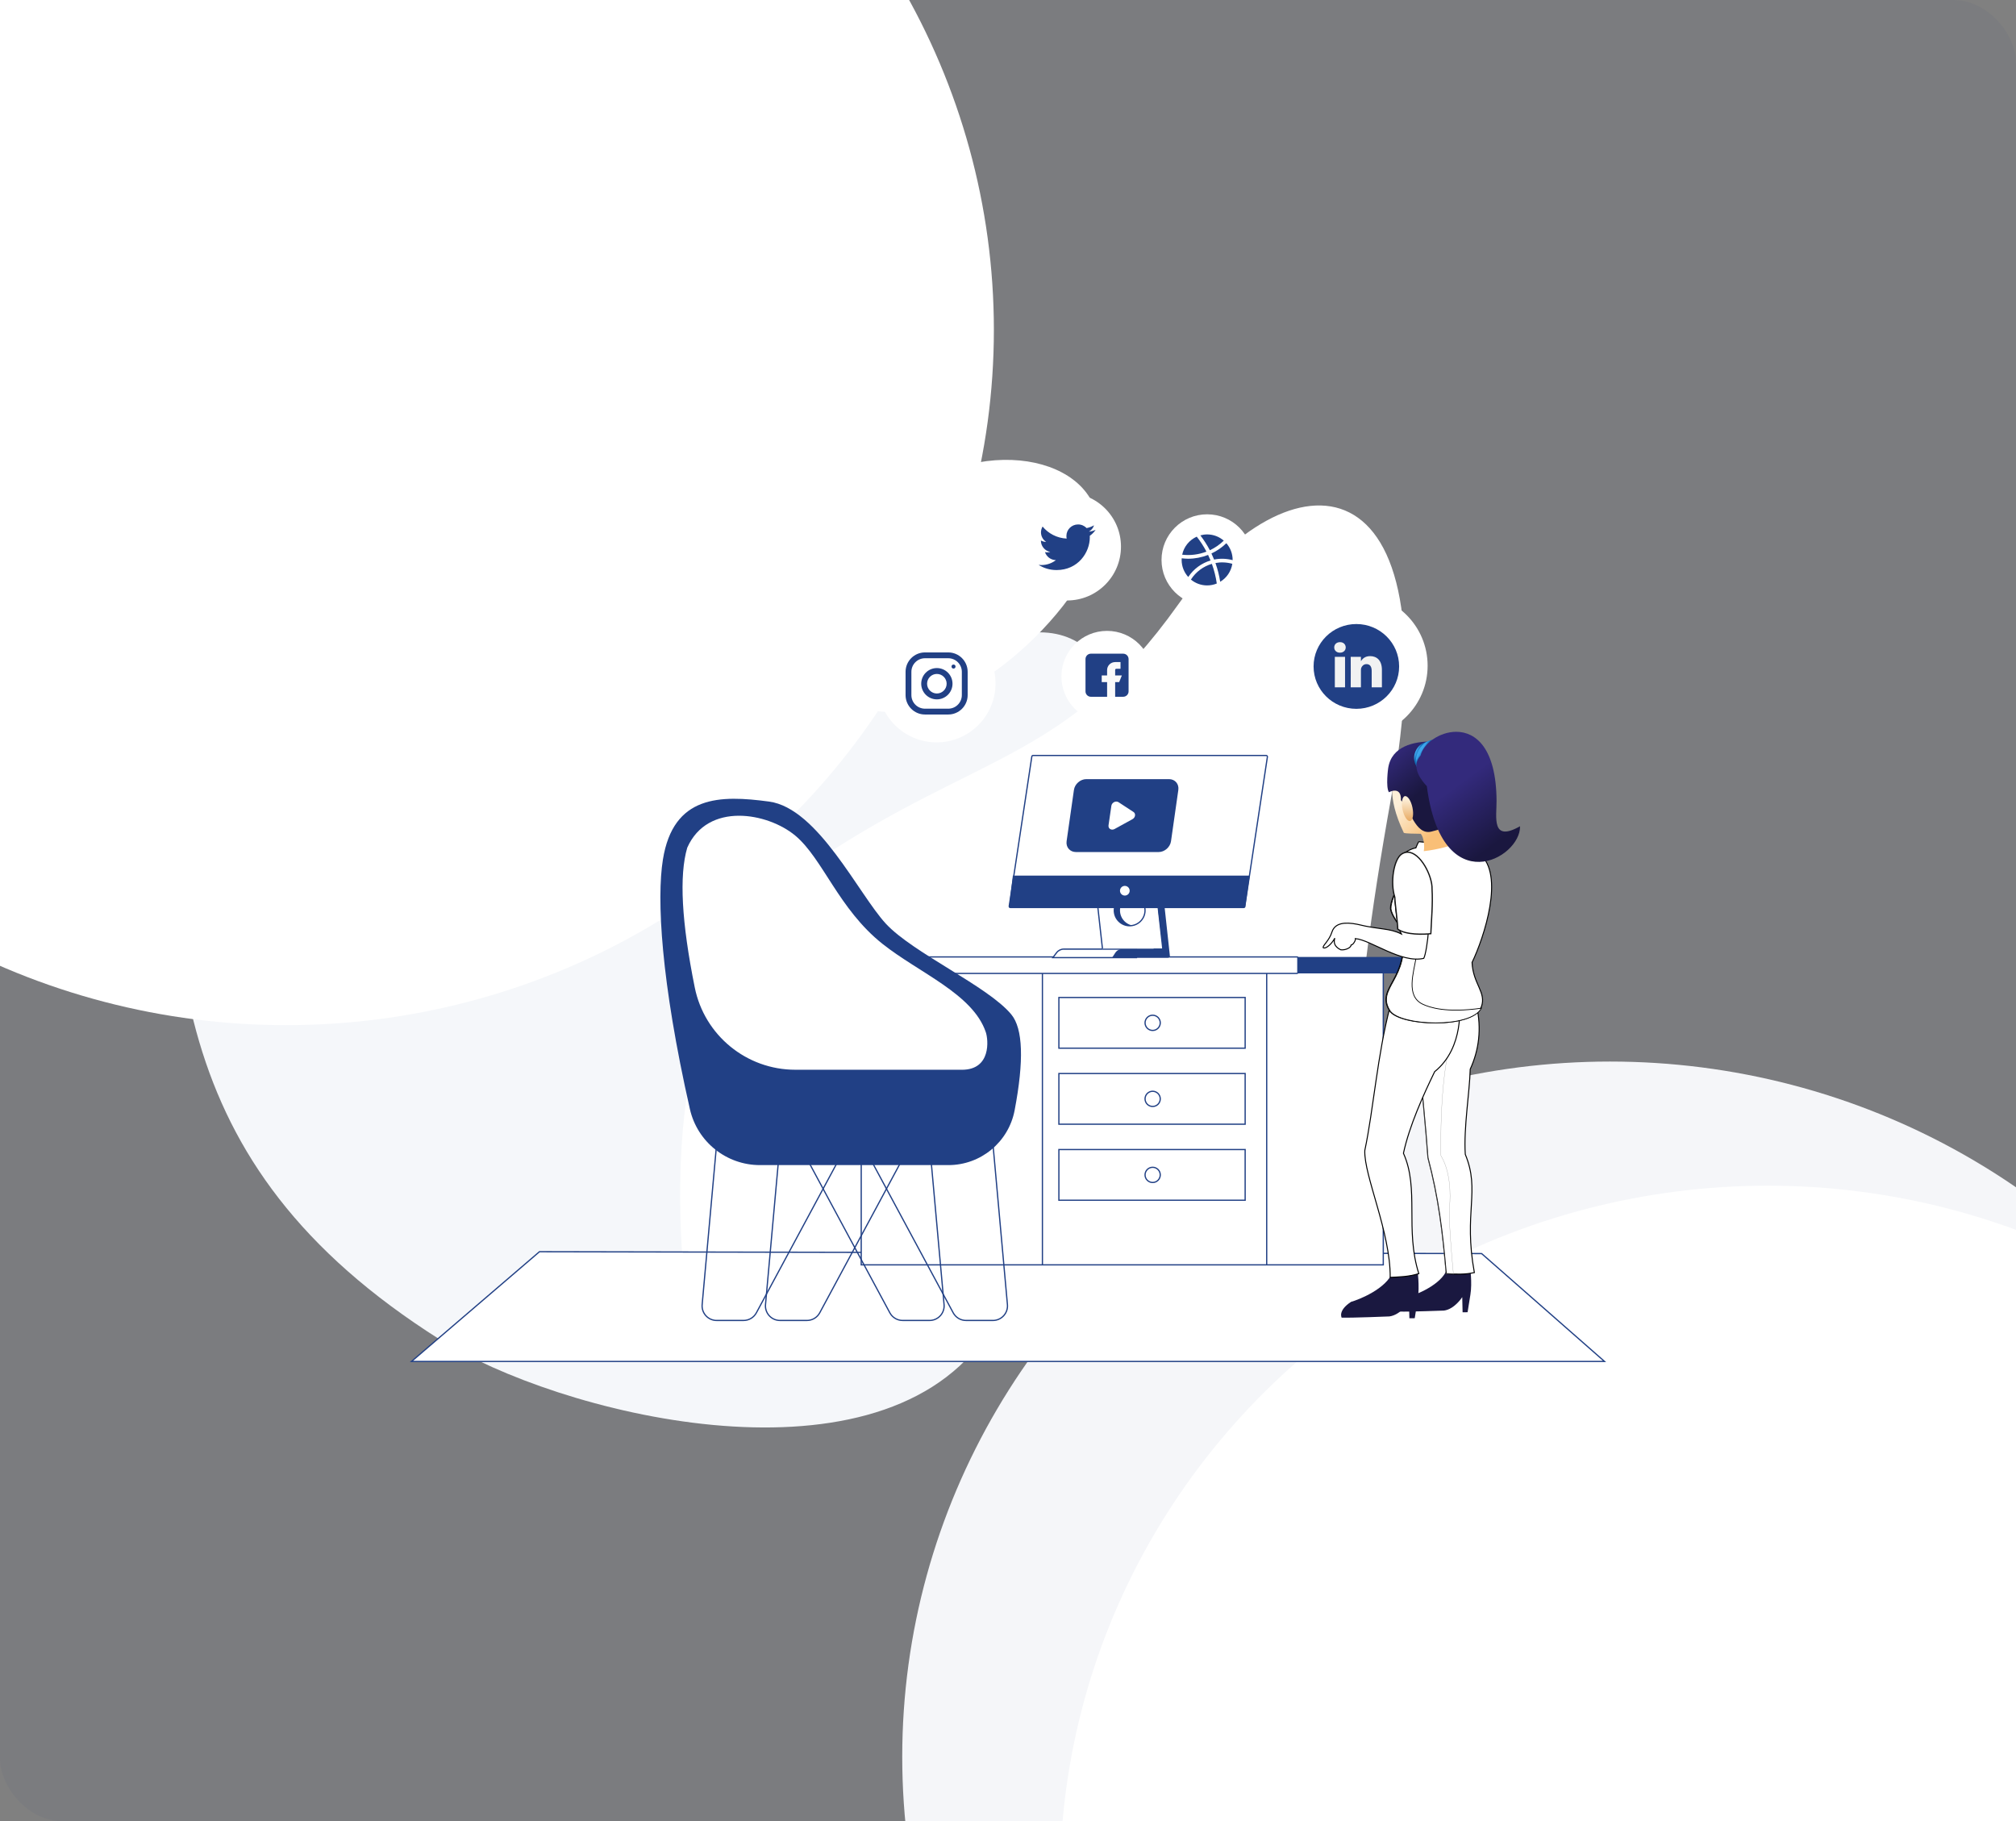 <svg xmlns="http://www.w3.org/2000/svg" width="100%" height="100%" viewBox="0 0 8089 7307"><rect x="0" y="0" width="8089" height="7307" fill="#808080" stroke="none"/><style>@-webkit-keyframes animate-svg-stroke-1{ 0%{ stroke-dashoffset: 17688.032px; stroke-dasharray: 17688.032px;} 100%{ stroke-dashoffset: 0; stroke-dasharray: 17688.032px;}} @keyframes animate-svg-stroke-1{ 0%{ stroke-dashoffset: 17688.032px; stroke-dasharray: 17688.032px;} 100%{ stroke-dashoffset: 0; stroke-dasharray: 17688.032px;}} @-webkit-keyframes animate-svg-fill-1{ 0%{ fill: transparent;} 100%{ fill: rgb(255, 255, 255);}} @keyframes animate-svg-fill-1{ 0%{ fill: transparent;} 100%{ fill: rgb(255, 255, 255);}} .svg-elem-1{ -webkit-animation: animate-svg-stroke-1 1s cubic-bezier(0.47, 0, 0.745, 0.715) 0s both, animate-svg-fill-1 0.7s cubic-bezier(0.47, 0, 0.745, 0.715) 0.8s both; animation: animate-svg-stroke-1 1s cubic-bezier(0.47, 0, 0.745, 0.715) 0s both, animate-svg-fill-1 0.7s cubic-bezier(0.47, 0, 0.745, 0.715) 0.8s both;} @-webkit-keyframes animate-svg-stroke-2{ 0%{ stroke-dashoffset: 30362.43px; stroke-dasharray: 30362.43px;} 100%{ stroke-dashoffset: 0; stroke-dasharray: 30362.43px;}} @keyframes animate-svg-stroke-2{ 0%{ stroke-dashoffset: 30362.43px; stroke-dasharray: 30362.43px;} 100%{ stroke-dashoffset: 0; stroke-dasharray: 30362.43px;}} @-webkit-keyframes animate-svg-fill-2{ 0%{ fill: transparent;} 100%{ fill: rgb(24, 57, 128);}} @keyframes animate-svg-fill-2{ 0%{ fill: transparent;} 100%{ fill: rgb(24, 57, 128);}} .svg-elem-2{ -webkit-animation: animate-svg-stroke-2 1s cubic-bezier(0.47, 0, 0.745, 0.715) 0.12s both, animate-svg-fill-2 0.7s cubic-bezier(0.47, 0, 0.745, 0.715) 0.9s both; animation: animate-svg-stroke-2 1s cubic-bezier(0.47, 0, 0.745, 0.715) 0.12s both, animate-svg-fill-2 0.7s cubic-bezier(0.47, 0, 0.745, 0.715) 0.9s both;} @-webkit-keyframes animate-svg-stroke-3{ 0%{ stroke-dashoffset: 12570.175px; stroke-dasharray: 12570.175px;} 100%{ stroke-dashoffset: 0; stroke-dasharray: 12570.175px;}} @keyframes animate-svg-stroke-3{ 0%{ stroke-dashoffset: 12570.175px; stroke-dasharray: 12570.175px;} 100%{ stroke-dashoffset: 0; stroke-dasharray: 12570.175px;}} @-webkit-keyframes animate-svg-fill-3{ 0%{ fill: transparent;} 100%{ fill: rgb(245, 247, 250);}} @keyframes animate-svg-fill-3{ 0%{ fill: transparent;} 100%{ fill: rgb(245, 247, 250);}} .svg-elem-3{ -webkit-animation: animate-svg-stroke-3 1s cubic-bezier(0.47, 0, 0.745, 0.715) 0.24s both, animate-svg-fill-3 0.7s cubic-bezier(0.47, 0, 0.745, 0.715) 1s both; animation: animate-svg-stroke-3 1s cubic-bezier(0.47, 0, 0.745, 0.715) 0.24s both, animate-svg-fill-3 0.7s cubic-bezier(0.47, 0, 0.745, 0.715) 1s both;} @-webkit-keyframes animate-svg-stroke-4{ 0%{ stroke-dashoffset: 17688.032px; stroke-dasharray: 17688.032px;} 100%{ stroke-dashoffset: 0; stroke-dasharray: 17688.032px;}} @keyframes animate-svg-stroke-4{ 0%{ stroke-dashoffset: 17688.032px; stroke-dasharray: 17688.032px;} 100%{ stroke-dashoffset: 0; stroke-dasharray: 17688.032px;}} @-webkit-keyframes animate-svg-fill-4{ 0%{ fill: transparent;} 100%{ fill: rgb(255, 255, 255);}} @keyframes animate-svg-fill-4{ 0%{ fill: transparent;} 100%{ fill: rgb(255, 255, 255);}} .svg-elem-4{ -webkit-animation: animate-svg-stroke-4 1s cubic-bezier(0.47, 0, 0.745, 0.715) 0.36s both, animate-svg-fill-4 0.7s cubic-bezier(0.47, 0, 0.745, 0.715) 1.1s both; animation: animate-svg-stroke-4 1s cubic-bezier(0.47, 0, 0.745, 0.715) 0.36s both, animate-svg-fill-4 0.7s cubic-bezier(0.47, 0, 0.745, 0.715) 1.1s both;} @-webkit-keyframes animate-svg-stroke-5{ 0%{ stroke-dashoffset: 17688.032px; stroke-dasharray: 17688.032px;} 100%{ stroke-dashoffset: 0; stroke-dasharray: 17688.032px;}} @keyframes animate-svg-stroke-5{ 0%{ stroke-dashoffset: 17688.032px; stroke-dasharray: 17688.032px;} 100%{ stroke-dashoffset: 0; stroke-dasharray: 17688.032px;}} @-webkit-keyframes animate-svg-fill-5{ 0%{ fill: transparent;} 100%{ fill: rgb(255, 255, 255);}} @keyframes animate-svg-fill-5{ 0%{ fill: transparent;} 100%{ fill: rgb(255, 255, 255);}} .svg-elem-5{ -webkit-animation: animate-svg-stroke-5 1s cubic-bezier(0.47, 0, 0.745, 0.715) 0.48s both, animate-svg-fill-5 0.7s cubic-bezier(0.47, 0, 0.745, 0.715) 1.2s both; animation: animate-svg-stroke-5 1s cubic-bezier(0.47, 0, 0.745, 0.715) 0.48s both, animate-svg-fill-5 0.7s cubic-bezier(0.47, 0, 0.745, 0.715) 1.2s both;} @-webkit-keyframes animate-svg-stroke-6{ 0%{ stroke-dashoffset: 13710.669px; stroke-dasharray: 13710.669px;} 100%{ stroke-dashoffset: 0; stroke-dasharray: 13710.669px;}} @keyframes animate-svg-stroke-6{ 0%{ stroke-dashoffset: 13710.669px; stroke-dasharray: 13710.669px;} 100%{ stroke-dashoffset: 0; stroke-dasharray: 13710.669px;}} @-webkit-keyframes animate-svg-fill-6{ 0%{ fill: transparent;} 100%{ fill: rgb(255, 255, 255);}} @keyframes animate-svg-fill-6{ 0%{ fill: transparent;} 100%{ fill: rgb(255, 255, 255);}} .svg-elem-6{ -webkit-animation: animate-svg-stroke-6 1s cubic-bezier(0.47, 0, 0.745, 0.715) 0.6s both, animate-svg-fill-6 0.7s cubic-bezier(0.47, 0, 0.745, 0.715) 1.3s both; animation: animate-svg-stroke-6 1s cubic-bezier(0.47, 0, 0.745, 0.715) 0.6s both, animate-svg-fill-6 0.7s cubic-bezier(0.47, 0, 0.745, 0.715) 1.3s both;} @-webkit-keyframes animate-svg-stroke-7{ 0%{ stroke-dashoffset: 9901.981px; stroke-dasharray: 9901.981px;} 100%{ stroke-dashoffset: 0; stroke-dasharray: 9901.981px;}} @keyframes animate-svg-stroke-7{ 0%{ stroke-dashoffset: 9901.981px; stroke-dasharray: 9901.981px;} 100%{ stroke-dashoffset: 0; stroke-dasharray: 9901.981px;}} @-webkit-keyframes animate-svg-fill-7{ 0%{ fill: transparent;} 100%{ fill: rgb(255, 255, 255);}} @keyframes animate-svg-fill-7{ 0%{ fill: transparent;} 100%{ fill: rgb(255, 255, 255);}} .svg-elem-7{ -webkit-animation: animate-svg-stroke-7 1s cubic-bezier(0.47, 0, 0.745, 0.715) 0.72s both, animate-svg-fill-7 0.7s cubic-bezier(0.47, 0, 0.745, 0.715) 1.4s both; animation: animate-svg-stroke-7 1s cubic-bezier(0.47, 0, 0.745, 0.715) 0.72s both, animate-svg-fill-7 0.7s cubic-bezier(0.47, 0, 0.745, 0.715) 1.4s both;} @-webkit-keyframes animate-svg-stroke-8{ 0%{ stroke-dashoffset: 6590.892px; stroke-dasharray: 6590.892px;} 100%{ stroke-dashoffset: 0; stroke-dasharray: 6590.892px;}} @keyframes animate-svg-stroke-8{ 0%{ stroke-dashoffset: 6590.892px; stroke-dasharray: 6590.892px;} 100%{ stroke-dashoffset: 0; stroke-dasharray: 6590.892px;}} @-webkit-keyframes animate-svg-fill-8{ 0%{ fill: transparent;} 100%{ fill: rgb(255, 255, 255);}} @keyframes animate-svg-fill-8{ 0%{ fill: transparent;} 100%{ fill: rgb(255, 255, 255);}} .svg-elem-8{ -webkit-animation: animate-svg-stroke-8 1s cubic-bezier(0.47, 0, 0.745, 0.715) 0.84s both, animate-svg-fill-8 0.7s cubic-bezier(0.47, 0, 0.745, 0.715) 1.5s both; animation: animate-svg-stroke-8 1s cubic-bezier(0.47, 0, 0.745, 0.715) 0.84s both, animate-svg-fill-8 0.7s cubic-bezier(0.47, 0, 0.745, 0.715) 1.5s both;} @-webkit-keyframes animate-svg-stroke-9{ 0%{ stroke-dashoffset: 1903.45px; stroke-dasharray: 1903.45px;} 100%{ stroke-dashoffset: 0; stroke-dasharray: 1903.45px;}} @keyframes animate-svg-stroke-9{ 0%{ stroke-dashoffset: 1903.45px; stroke-dasharray: 1903.45px;} 100%{ stroke-dashoffset: 0; stroke-dasharray: 1903.45px;}} @-webkit-keyframes animate-svg-fill-9{ 0%{ fill: transparent;} 100%{ fill: rgb(255, 255, 255);}} @keyframes animate-svg-fill-9{ 0%{ fill: transparent;} 100%{ fill: rgb(255, 255, 255);}} .svg-elem-9{ -webkit-animation: animate-svg-stroke-9 1s cubic-bezier(0.47, 0, 0.745, 0.715) 0.96s both, animate-svg-fill-9 0.7s cubic-bezier(0.47, 0, 0.745, 0.715) 1.6s both; animation: animate-svg-stroke-9 1s cubic-bezier(0.47, 0, 0.745, 0.715) 0.96s both, animate-svg-fill-9 0.7s cubic-bezier(0.47, 0, 0.745, 0.715) 1.6s both;} @-webkit-keyframes animate-svg-stroke-10{ 0%{ stroke-dashoffset: 1903.45px; stroke-dasharray: 1903.45px;} 100%{ stroke-dashoffset: 0; stroke-dasharray: 1903.45px;}} @keyframes animate-svg-stroke-10{ 0%{ stroke-dashoffset: 1903.45px; stroke-dasharray: 1903.45px;} 100%{ stroke-dashoffset: 0; stroke-dasharray: 1903.45px;}} @-webkit-keyframes animate-svg-fill-10{ 0%{ fill: transparent;} 100%{ fill: rgb(255, 255, 255);}} @keyframes animate-svg-fill-10{ 0%{ fill: transparent;} 100%{ fill: rgb(255, 255, 255);}} .svg-elem-10{ -webkit-animation: animate-svg-stroke-10 1s cubic-bezier(0.47, 0, 0.745, 0.715) 1.08s both, animate-svg-fill-10 0.7s cubic-bezier(0.47, 0, 0.745, 0.715) 1.7s both; animation: animate-svg-stroke-10 1s cubic-bezier(0.47, 0, 0.745, 0.715) 1.08s both, animate-svg-fill-10 0.7s cubic-bezier(0.47, 0, 0.745, 0.715) 1.7s both;} @-webkit-keyframes animate-svg-stroke-11{ 0%{ stroke-dashoffset: 1903.45px; stroke-dasharray: 1903.45px;} 100%{ stroke-dashoffset: 0; stroke-dasharray: 1903.45px;}} @keyframes animate-svg-stroke-11{ 0%{ stroke-dashoffset: 1903.45px; stroke-dasharray: 1903.45px;} 100%{ stroke-dashoffset: 0; stroke-dasharray: 1903.45px;}} @-webkit-keyframes animate-svg-fill-11{ 0%{ fill: transparent;} 100%{ fill: rgb(255, 255, 255);}} @keyframes animate-svg-fill-11{ 0%{ fill: transparent;} 100%{ fill: rgb(255, 255, 255);}} .svg-elem-11{ -webkit-animation: animate-svg-stroke-11 1s cubic-bezier(0.47, 0, 0.745, 0.715) 1.2s both, animate-svg-fill-11 0.7s cubic-bezier(0.47, 0, 0.745, 0.715) 1.8s both; animation: animate-svg-stroke-11 1s cubic-bezier(0.47, 0, 0.745, 0.715) 1.2s both, animate-svg-fill-11 0.7s cubic-bezier(0.47, 0, 0.745, 0.715) 1.8s both;} @-webkit-keyframes animate-svg-stroke-12{ 0%{ stroke-dashoffset: 193.659px; stroke-dasharray: 193.659px;} 100%{ stroke-dashoffset: 0; stroke-dasharray: 193.659px;}} @keyframes animate-svg-stroke-12{ 0%{ stroke-dashoffset: 193.659px; stroke-dasharray: 193.659px;} 100%{ stroke-dashoffset: 0; stroke-dasharray: 193.659px;}} @-webkit-keyframes animate-svg-fill-12{ 0%{ fill: transparent;} 100%{ fill: rgb(255, 255, 255);}} @keyframes animate-svg-fill-12{ 0%{ fill: transparent;} 100%{ fill: rgb(255, 255, 255);}} .svg-elem-12{ -webkit-animation: animate-svg-stroke-12 1s cubic-bezier(0.47, 0, 0.745, 0.715) 1.32s both, animate-svg-fill-12 0.7s cubic-bezier(0.47, 0, 0.745, 0.715) 1.9s both; animation: animate-svg-stroke-12 1s cubic-bezier(0.47, 0, 0.745, 0.715) 1.32s both, animate-svg-fill-12 0.7s cubic-bezier(0.47, 0, 0.745, 0.715) 1.9s both;} @-webkit-keyframes animate-svg-stroke-13{ 0%{ stroke-dashoffset: 193.659px; stroke-dasharray: 193.659px;} 100%{ stroke-dashoffset: 0; stroke-dasharray: 193.659px;}} @keyframes animate-svg-stroke-13{ 0%{ stroke-dashoffset: 193.659px; stroke-dasharray: 193.659px;} 100%{ stroke-dashoffset: 0; stroke-dasharray: 193.659px;}} @-webkit-keyframes animate-svg-fill-13{ 0%{ fill: transparent;} 100%{ fill: rgb(255, 255, 255);}} @keyframes animate-svg-fill-13{ 0%{ fill: transparent;} 100%{ fill: rgb(255, 255, 255);}} .svg-elem-13{ -webkit-animation: animate-svg-stroke-13 1s cubic-bezier(0.47, 0, 0.745, 0.715) 1.44s both, animate-svg-fill-13 0.7s cubic-bezier(0.47, 0, 0.745, 0.715) 2s both; animation: animate-svg-stroke-13 1s cubic-bezier(0.47, 0, 0.745, 0.715) 1.44s both, animate-svg-fill-13 0.7s cubic-bezier(0.47, 0, 0.745, 0.715) 2s both;} @-webkit-keyframes animate-svg-stroke-14{ 0%{ stroke-dashoffset: 193.659px; stroke-dasharray: 193.659px;} 100%{ stroke-dashoffset: 0; stroke-dasharray: 193.659px;}} @keyframes animate-svg-stroke-14{ 0%{ stroke-dashoffset: 193.659px; stroke-dasharray: 193.659px;} 100%{ stroke-dashoffset: 0; stroke-dasharray: 193.659px;}} @-webkit-keyframes animate-svg-fill-14{ 0%{ fill: transparent;} 100%{ fill: rgb(255, 255, 255);}} @keyframes animate-svg-fill-14{ 0%{ fill: transparent;} 100%{ fill: rgb(255, 255, 255);}} .svg-elem-14{ -webkit-animation: animate-svg-stroke-14 1s cubic-bezier(0.47, 0, 0.745, 0.715) 1.56s both, animate-svg-fill-14 0.7s cubic-bezier(0.47, 0, 0.745, 0.715) 2.1s both; animation: animate-svg-stroke-14 1s cubic-bezier(0.47, 0, 0.745, 0.715) 1.56s both, animate-svg-fill-14 0.7s cubic-bezier(0.47, 0, 0.745, 0.715) 2.1s both;} @-webkit-keyframes animate-svg-stroke-15{ 0%{ stroke-dashoffset: 3260.752px; stroke-dasharray: 3260.752px;} 100%{ stroke-dashoffset: 0; stroke-dasharray: 3260.752px;}} @keyframes animate-svg-stroke-15{ 0%{ stroke-dashoffset: 3260.752px; stroke-dasharray: 3260.752px;} 100%{ stroke-dashoffset: 0; stroke-dasharray: 3260.752px;}} .svg-elem-15{ -webkit-animation: animate-svg-stroke-15 1s cubic-bezier(0.47, 0, 0.745, 0.715) 1.68s both, animate-svg-fill-15 0.7s cubic-bezier(0.47, 0, 0.745, 0.715) 2.2s both; animation: animate-svg-stroke-15 1s cubic-bezier(0.47, 0, 0.745, 0.715) 1.68s both, animate-svg-fill-15 0.7s cubic-bezier(0.47, 0, 0.745, 0.715) 2.2s both;} @-webkit-keyframes animate-svg-stroke-16{ 0%{ stroke-dashoffset: 1053.422px; stroke-dasharray: 1053.422px;} 100%{ stroke-dashoffset: 0; stroke-dasharray: 1053.422px;}} @keyframes animate-svg-stroke-16{ 0%{ stroke-dashoffset: 1053.422px; stroke-dasharray: 1053.422px;} 100%{ stroke-dashoffset: 0; stroke-dasharray: 1053.422px;}} @-webkit-keyframes animate-svg-fill-16{ 0%{ fill: transparent;} 100%{ fill: rgb(33, 64, 133);}} @keyframes animate-svg-fill-16{ 0%{ fill: transparent;} 100%{ fill: rgb(33, 64, 133);}} .svg-elem-16{ -webkit-animation: animate-svg-stroke-16 1s cubic-bezier(0.47, 0, 0.745, 0.715) 1.8s both, animate-svg-fill-16 0.7s cubic-bezier(0.47, 0, 0.745, 0.715) 2.3s both; animation: animate-svg-stroke-16 1s cubic-bezier(0.47, 0, 0.745, 0.715) 1.8s both, animate-svg-fill-16 0.7s cubic-bezier(0.47, 0, 0.745, 0.715) 2.3s both;} @-webkit-keyframes animate-svg-stroke-17{ 0%{ stroke-dashoffset: 3799.704px; stroke-dasharray: 3799.704px;} 100%{ stroke-dashoffset: 0; stroke-dasharray: 3799.704px;}} @keyframes animate-svg-stroke-17{ 0%{ stroke-dashoffset: 3799.704px; stroke-dasharray: 3799.704px;} 100%{ stroke-dashoffset: 0; stroke-dasharray: 3799.704px;}} @-webkit-keyframes animate-svg-fill-17{ 0%{ fill: transparent;} 100%{ fill: rgb(255, 255, 255);}} @keyframes animate-svg-fill-17{ 0%{ fill: transparent;} 100%{ fill: rgb(255, 255, 255);}} .svg-elem-17{ -webkit-animation: animate-svg-stroke-17 1s cubic-bezier(0.47, 0, 0.745, 0.715) 1.92s both, animate-svg-fill-17 0.7s cubic-bezier(0.47, 0, 0.745, 0.715) 2.4s both; animation: animate-svg-stroke-17 1s cubic-bezier(0.47, 0, 0.745, 0.715) 1.92s both, animate-svg-fill-17 0.7s cubic-bezier(0.47, 0, 0.745, 0.715) 2.4s both;} @-webkit-keyframes animate-svg-stroke-18{ 0%{ stroke-dashoffset: 513.067px; stroke-dasharray: 513.067px;} 100%{ stroke-dashoffset: 0; stroke-dasharray: 513.067px;}} @keyframes animate-svg-stroke-18{ 0%{ stroke-dashoffset: 513.067px; stroke-dasharray: 513.067px;} 100%{ stroke-dashoffset: 0; stroke-dasharray: 513.067px;}} @-webkit-keyframes animate-svg-fill-18{ 0%{ fill: transparent;} 100%{ fill: rgb(33, 64, 133);}} @keyframes animate-svg-fill-18{ 0%{ fill: transparent;} 100%{ fill: rgb(33, 64, 133);}} .svg-elem-18{ -webkit-animation: animate-svg-stroke-18 1s cubic-bezier(0.47, 0, 0.745, 0.715) 2.04s both, animate-svg-fill-18 0.7s cubic-bezier(0.47, 0, 0.745, 0.715) 2.5s both; animation: animate-svg-stroke-18 1s cubic-bezier(0.47, 0, 0.745, 0.715) 2.04s both, animate-svg-fill-18 0.7s cubic-bezier(0.47, 0, 0.745, 0.715) 2.5s both;} @-webkit-keyframes animate-svg-stroke-19{ 0%{ stroke-dashoffset: 1420.836px; stroke-dasharray: 1420.836px;} 100%{ stroke-dashoffset: 0; stroke-dasharray: 1420.836px;}} @keyframes animate-svg-stroke-19{ 0%{ stroke-dashoffset: 1420.836px; stroke-dasharray: 1420.836px;} 100%{ stroke-dashoffset: 0; stroke-dasharray: 1420.836px;}} @-webkit-keyframes animate-svg-fill-19{ 0%{ fill: transparent;} 100%{ fill: rgb(255, 255, 255);}} @keyframes animate-svg-fill-19{ 0%{ fill: transparent;} 100%{ fill: rgb(255, 255, 255);}} .svg-elem-19{ -webkit-animation: animate-svg-stroke-19 1s cubic-bezier(0.47, 0, 0.745, 0.715) 2.16s both, animate-svg-fill-19 0.7s cubic-bezier(0.47, 0, 0.745, 0.715) 2.6s both; animation: animate-svg-stroke-19 1s cubic-bezier(0.47, 0, 0.745, 0.715) 2.16s both, animate-svg-fill-19 0.7s cubic-bezier(0.47, 0, 0.745, 0.715) 2.6s both;} @-webkit-keyframes animate-svg-stroke-20{ 0%{ stroke-dashoffset: 3117.645px; stroke-dasharray: 3117.645px;} 100%{ stroke-dashoffset: 0; stroke-dasharray: 3117.645px;}} @keyframes animate-svg-stroke-20{ 0%{ stroke-dashoffset: 3117.645px; stroke-dasharray: 3117.645px;} 100%{ stroke-dashoffset: 0; stroke-dasharray: 3117.645px;}} @-webkit-keyframes animate-svg-fill-20{ 0%{ fill: transparent;} 100%{ fill: rgb(255, 255, 255);}} @keyframes animate-svg-fill-20{ 0%{ fill: transparent;} 100%{ fill: rgb(255, 255, 255);}} .svg-elem-20{ -webkit-animation: animate-svg-stroke-20 1s cubic-bezier(0.47, 0, 0.745, 0.715) 2.28s both, animate-svg-fill-20 0.7s cubic-bezier(0.47, 0, 0.745, 0.715) 2.7s both; animation: animate-svg-stroke-20 1s cubic-bezier(0.47, 0, 0.745, 0.715) 2.28s both, animate-svg-fill-20 0.7s cubic-bezier(0.47, 0, 0.745, 0.715) 2.7s both;} @-webkit-keyframes animate-svg-stroke-21{ 0%{ stroke-dashoffset: 2158.265px; stroke-dasharray: 2158.265px;} 100%{ stroke-dashoffset: 0; stroke-dasharray: 2158.265px;}} @keyframes animate-svg-stroke-21{ 0%{ stroke-dashoffset: 2158.265px; stroke-dasharray: 2158.265px;} 100%{ stroke-dashoffset: 0; stroke-dasharray: 2158.265px;}} @-webkit-keyframes animate-svg-fill-21{ 0%{ fill: transparent;} 100%{ fill: rgb(33, 64, 133);}} @keyframes animate-svg-fill-21{ 0%{ fill: transparent;} 100%{ fill: rgb(33, 64, 133);}} .svg-elem-21{ -webkit-animation: animate-svg-stroke-21 1s cubic-bezier(0.47, 0, 0.745, 0.715) 2.4s both, animate-svg-fill-21 0.7s cubic-bezier(0.47, 0, 0.745, 0.715) 2.8s both; animation: animate-svg-stroke-21 1s cubic-bezier(0.47, 0, 0.745, 0.715) 2.4s both, animate-svg-fill-21 0.7s cubic-bezier(0.47, 0, 0.745, 0.715) 2.8s both;} @-webkit-keyframes animate-svg-stroke-22{ 0%{ stroke-dashoffset: 2533.087px; stroke-dasharray: 2533.087px;} 100%{ stroke-dashoffset: 0; stroke-dasharray: 2533.087px;}} @keyframes animate-svg-stroke-22{ 0%{ stroke-dashoffset: 2533.087px; stroke-dasharray: 2533.087px;} 100%{ stroke-dashoffset: 0; stroke-dasharray: 2533.087px;}} @-webkit-keyframes animate-svg-fill-22{ 0%{ fill: transparent;} 100%{ fill: rgb(255, 255, 255);}} @keyframes animate-svg-fill-22{ 0%{ fill: transparent;} 100%{ fill: rgb(255, 255, 255);}} .svg-elem-22{ -webkit-animation: animate-svg-stroke-22 1s cubic-bezier(0.47, 0, 0.745, 0.715) 2.52s both, animate-svg-fill-22 0.7s cubic-bezier(0.47, 0, 0.745, 0.715) 2.9s both; animation: animate-svg-stroke-22 1s cubic-bezier(0.47, 0, 0.745, 0.715) 2.52s both, animate-svg-fill-22 0.7s cubic-bezier(0.47, 0, 0.745, 0.715) 2.9s both;} @-webkit-keyframes animate-svg-stroke-23{ 0%{ stroke-dashoffset: 1355.416px; stroke-dasharray: 1355.416px;} 100%{ stroke-dashoffset: 0; stroke-dasharray: 1355.416px;}} @keyframes animate-svg-stroke-23{ 0%{ stroke-dashoffset: 1355.416px; stroke-dasharray: 1355.416px;} 100%{ stroke-dashoffset: 0; stroke-dasharray: 1355.416px;}} @-webkit-keyframes animate-svg-fill-23{ 0%{ fill: transparent;} 100%{ fill: rgb(33, 64, 133);}} @keyframes animate-svg-fill-23{ 0%{ fill: transparent;} 100%{ fill: rgb(33, 64, 133);}} .svg-elem-23{ -webkit-animation: animate-svg-stroke-23 1s cubic-bezier(0.47, 0, 0.745, 0.715) 2.64s both, animate-svg-fill-23 0.7s cubic-bezier(0.47, 0, 0.745, 0.715) 3s both; animation: animate-svg-stroke-23 1s cubic-bezier(0.47, 0, 0.745, 0.715) 2.64s both, animate-svg-fill-23 0.7s cubic-bezier(0.47, 0, 0.745, 0.715) 3s both;} @-webkit-keyframes animate-svg-stroke-24{ 0%{ stroke-dashoffset: 343.207px; stroke-dasharray: 343.207px;} 100%{ stroke-dashoffset: 0; stroke-dasharray: 343.207px;}} @keyframes animate-svg-stroke-24{ 0%{ stroke-dashoffset: 343.207px; stroke-dasharray: 343.207px;} 100%{ stroke-dashoffset: 0; stroke-dasharray: 343.207px;}} @-webkit-keyframes animate-svg-fill-24{ 0%{ fill: transparent;} 100%{ fill: rgb(255, 255, 255);}} @keyframes animate-svg-fill-24{ 0%{ fill: transparent;} 100%{ fill: rgb(255, 255, 255);}} .svg-elem-24{ -webkit-animation: animate-svg-stroke-24 1s cubic-bezier(0.47, 0, 0.745, 0.715) 2.76s both, animate-svg-fill-24 0.7s cubic-bezier(0.47, 0, 0.745, 0.715) 3.1s both; animation: animate-svg-stroke-24 1s cubic-bezier(0.47, 0, 0.745, 0.715) 2.76s both, animate-svg-fill-24 0.7s cubic-bezier(0.47, 0, 0.745, 0.715) 3.1s both;} @-webkit-keyframes animate-svg-stroke-25{ 0%{ stroke-dashoffset: 722.091px; stroke-dasharray: 722.091px;} 100%{ stroke-dashoffset: 0; stroke-dasharray: 722.091px;}} @keyframes animate-svg-stroke-25{ 0%{ stroke-dashoffset: 722.091px; stroke-dasharray: 722.091px;} 100%{ stroke-dashoffset: 0; stroke-dasharray: 722.091px;}} @-webkit-keyframes animate-svg-fill-25{ 0%{ fill: transparent;} 100%{ fill: rgb(255, 255, 255);}} @keyframes animate-svg-fill-25{ 0%{ fill: transparent;} 100%{ fill: rgb(255, 255, 255);}} .svg-elem-25{ -webkit-animation: animate-svg-stroke-25 1s cubic-bezier(0.47, 0, 0.745, 0.715) 2.88s both, animate-svg-fill-25 0.7s cubic-bezier(0.47, 0, 0.745, 0.715) 3.2s both; animation: animate-svg-stroke-25 1s cubic-bezier(0.47, 0, 0.745, 0.715) 2.88s both, animate-svg-fill-25 0.7s cubic-bezier(0.47, 0, 0.745, 0.715) 3.2s both;} @-webkit-keyframes animate-svg-stroke-26{ 0%{ stroke-dashoffset: 877.736px; stroke-dasharray: 877.736px;} 100%{ stroke-dashoffset: 0; stroke-dasharray: 877.736px;}} @keyframes animate-svg-stroke-26{ 0%{ stroke-dashoffset: 877.736px; stroke-dasharray: 877.736px;} 100%{ stroke-dashoffset: 0; stroke-dasharray: 877.736px;}} @-webkit-keyframes animate-svg-fill-26{ 0%{ fill: transparent;} 100%{ fill: rgb(33, 64, 133);}} @keyframes animate-svg-fill-26{ 0%{ fill: transparent;} 100%{ fill: rgb(33, 64, 133);}} .svg-elem-26{ -webkit-animation: animate-svg-stroke-26 1s cubic-bezier(0.47, 0, 0.745, 0.715) 3s both, animate-svg-fill-26 0.7s cubic-bezier(0.47, 0, 0.745, 0.715) 3.3s both; animation: animate-svg-stroke-26 1s cubic-bezier(0.47, 0, 0.745, 0.715) 3s both, animate-svg-fill-26 0.7s cubic-bezier(0.47, 0, 0.745, 0.715) 3.3s both;} @-webkit-keyframes animate-svg-stroke-27{ 0%{ stroke-dashoffset: 207.533px; stroke-dasharray: 207.533px;} 100%{ stroke-dashoffset: 0; stroke-dasharray: 207.533px;}} @keyframes animate-svg-stroke-27{ 0%{ stroke-dashoffset: 207.533px; stroke-dasharray: 207.533px;} 100%{ stroke-dashoffset: 0; stroke-dasharray: 207.533px;}} .svg-elem-27{ -webkit-animation: animate-svg-stroke-27 1s cubic-bezier(0.47, 0, 0.745, 0.715) 3.12s both, animate-svg-fill-27 0.7s cubic-bezier(0.47, 0, 0.745, 0.715) 3.4s both; animation: animate-svg-stroke-27 1s cubic-bezier(0.47, 0, 0.745, 0.715) 3.12s both, animate-svg-fill-27 0.7s cubic-bezier(0.47, 0, 0.745, 0.715) 3.4s both;} @-webkit-keyframes animate-svg-stroke-28{ 0%{ stroke-dashoffset: 123.991px; stroke-dasharray: 123.991px;} 100%{ stroke-dashoffset: 0; stroke-dasharray: 123.991px;}} @keyframes animate-svg-stroke-28{ 0%{ stroke-dashoffset: 123.991px; stroke-dasharray: 123.991px;} 100%{ stroke-dashoffset: 0; stroke-dasharray: 123.991px;}} @-webkit-keyframes animate-svg-fill-28{ 0%{ fill: transparent;} 100%{ fill: rgb(255, 255, 255);}} @keyframes animate-svg-fill-28{ 0%{ fill: transparent;} 100%{ fill: rgb(255, 255, 255);}} .svg-elem-28{ -webkit-animation: animate-svg-stroke-28 1s cubic-bezier(0.47, 0, 0.745, 0.715) 3.24s both, animate-svg-fill-28 0.7s cubic-bezier(0.47, 0, 0.745, 0.715) 3.5s both; animation: animate-svg-stroke-28 1s cubic-bezier(0.47, 0, 0.745, 0.715) 3.24s both, animate-svg-fill-28 0.7s cubic-bezier(0.47, 0, 0.745, 0.715) 3.5s both;} @-webkit-keyframes animate-svg-stroke-29{ 0%{ stroke-dashoffset: 1661.351px; stroke-dasharray: 1661.351px;} 100%{ stroke-dashoffset: 0; stroke-dasharray: 1661.351px;}} @keyframes animate-svg-stroke-29{ 0%{ stroke-dashoffset: 1661.351px; stroke-dasharray: 1661.351px;} 100%{ stroke-dashoffset: 0; stroke-dasharray: 1661.351px;}} .svg-elem-29{ -webkit-animation: animate-svg-stroke-29 1s cubic-bezier(0.47, 0, 0.745, 0.715) 3.36s both, animate-svg-fill-29 0.7s cubic-bezier(0.47, 0, 0.745, 0.715) 3.6s both; animation: animate-svg-stroke-29 1s cubic-bezier(0.47, 0, 0.745, 0.715) 3.36s both, animate-svg-fill-29 0.7s cubic-bezier(0.47, 0, 0.745, 0.715) 3.6s both;} @-webkit-keyframes animate-svg-stroke-30{ 0%{ stroke-dashoffset: 1661.351px; stroke-dasharray: 1661.351px;} 100%{ stroke-dashoffset: 0; stroke-dasharray: 1661.351px;}} @keyframes animate-svg-stroke-30{ 0%{ stroke-dashoffset: 1661.351px; stroke-dasharray: 1661.351px;} 100%{ stroke-dashoffset: 0; stroke-dasharray: 1661.351px;}} .svg-elem-30{ -webkit-animation: animate-svg-stroke-30 1s cubic-bezier(0.47, 0, 0.745, 0.715) 3.48s both, animate-svg-fill-30 0.7s cubic-bezier(0.47, 0, 0.745, 0.715) 3.7s both; animation: animate-svg-stroke-30 1s cubic-bezier(0.47, 0, 0.745, 0.715) 3.48s both, animate-svg-fill-30 0.7s cubic-bezier(0.47, 0, 0.745, 0.715) 3.7s both;} @-webkit-keyframes animate-svg-stroke-31{ 0%{ stroke-dashoffset: 1661.351px; stroke-dasharray: 1661.351px;} 100%{ stroke-dashoffset: 0; stroke-dasharray: 1661.351px;}} @keyframes animate-svg-stroke-31{ 0%{ stroke-dashoffset: 1661.351px; stroke-dasharray: 1661.351px;} 100%{ stroke-dashoffset: 0; stroke-dasharray: 1661.351px;}} .svg-elem-31{ -webkit-animation: animate-svg-stroke-31 1s cubic-bezier(0.47, 0, 0.745, 0.715) 3.6s both, animate-svg-fill-31 0.7s cubic-bezier(0.47, 0, 0.745, 0.715) 3.8s both; animation: animate-svg-stroke-31 1s cubic-bezier(0.47, 0, 0.745, 0.715) 3.6s both, animate-svg-fill-31 0.7s cubic-bezier(0.47, 0, 0.745, 0.715) 3.8s both;} @-webkit-keyframes animate-svg-stroke-32{ 0%{ stroke-dashoffset: 1661.351px; stroke-dasharray: 1661.351px;} 100%{ stroke-dashoffset: 0; stroke-dasharray: 1661.351px;}} @keyframes animate-svg-stroke-32{ 0%{ stroke-dashoffset: 1661.351px; stroke-dasharray: 1661.351px;} 100%{ stroke-dashoffset: 0; stroke-dasharray: 1661.351px;}} .svg-elem-32{ -webkit-animation: animate-svg-stroke-32 1s cubic-bezier(0.47, 0, 0.745, 0.715) 3.72s both, animate-svg-fill-32 0.7s cubic-bezier(0.47, 0, 0.745, 0.715) 3.9s both; animation: animate-svg-stroke-32 1s cubic-bezier(0.47, 0, 0.745, 0.715) 3.72s both, animate-svg-fill-32 0.7s cubic-bezier(0.47, 0, 0.745, 0.715) 3.9s both;} @-webkit-keyframes animate-svg-stroke-33{ 0%{ stroke-dashoffset: 4802.518px; stroke-dasharray: 4802.518px;} 100%{ stroke-dashoffset: 0; stroke-dasharray: 4802.518px;}} @keyframes animate-svg-stroke-33{ 0%{ stroke-dashoffset: 4802.518px; stroke-dasharray: 4802.518px;} 100%{ stroke-dashoffset: 0; stroke-dasharray: 4802.518px;}} @-webkit-keyframes animate-svg-fill-33{ 0%{ fill: transparent;} 100%{ fill: rgb(33, 64, 133);}} @keyframes animate-svg-fill-33{ 0%{ fill: transparent;} 100%{ fill: rgb(33, 64, 133);}} .svg-elem-33{ -webkit-animation: animate-svg-stroke-33 1s cubic-bezier(0.47, 0, 0.745, 0.715) 3.84s both, animate-svg-fill-33 0.7s cubic-bezier(0.47, 0, 0.745, 0.715) 4s both; animation: animate-svg-stroke-33 1s cubic-bezier(0.47, 0, 0.745, 0.715) 3.84s both, animate-svg-fill-33 0.7s cubic-bezier(0.47, 0, 0.745, 0.715) 4s both;} @-webkit-keyframes animate-svg-stroke-34{ 0%{ stroke-dashoffset: 3631.578px; stroke-dasharray: 3631.578px;} 100%{ stroke-dashoffset: 0; stroke-dasharray: 3631.578px;}} @keyframes animate-svg-stroke-34{ 0%{ stroke-dashoffset: 3631.578px; stroke-dasharray: 3631.578px;} 100%{ stroke-dashoffset: 0; stroke-dasharray: 3631.578px;}} @-webkit-keyframes animate-svg-fill-34{ 0%{ fill: transparent;} 100%{ fill: rgb(255, 255, 255);}} @keyframes animate-svg-fill-34{ 0%{ fill: transparent;} 100%{ fill: rgb(255, 255, 255);}} .svg-elem-34{ -webkit-animation: animate-svg-stroke-34 1s cubic-bezier(0.47, 0, 0.745, 0.715) 3.96s both, animate-svg-fill-34 0.7s cubic-bezier(0.47, 0, 0.745, 0.715) 4.1s both; animation: animate-svg-stroke-34 1s cubic-bezier(0.47, 0, 0.745, 0.715) 3.96s both, animate-svg-fill-34 0.7s cubic-bezier(0.47, 0, 0.745, 0.715) 4.1s both;} @-webkit-keyframes animate-svg-stroke-35{ 0%{ stroke-dashoffset: 1487.37px; stroke-dasharray: 1487.37px;} 100%{ stroke-dashoffset: 0; stroke-dasharray: 1487.37px;}} @keyframes animate-svg-stroke-35{ 0%{ stroke-dashoffset: 1487.37px; stroke-dasharray: 1487.37px;} 100%{ stroke-dashoffset: 0; stroke-dasharray: 1487.37px;}} @-webkit-keyframes animate-svg-fill-35{ 0%{ fill: transparent;} 100%{ fill: rgb(255, 255, 255);}} @keyframes animate-svg-fill-35{ 0%{ fill: transparent;} 100%{ fill: rgb(255, 255, 255);}} .svg-elem-35{ -webkit-animation: animate-svg-stroke-35 1s cubic-bezier(0.47, 0, 0.745, 0.715) 4.08s both, animate-svg-fill-35 0.7s cubic-bezier(0.47, 0, 0.745, 0.715) 4.2s both; animation: animate-svg-stroke-35 1s cubic-bezier(0.47, 0, 0.745, 0.715) 4.08s both, animate-svg-fill-35 0.7s cubic-bezier(0.47, 0, 0.745, 0.715) 4.2s both;} @-webkit-keyframes animate-svg-stroke-36{ 0%{ stroke-dashoffset: 1580.895px; stroke-dasharray: 1580.895px;} 100%{ stroke-dashoffset: 0; stroke-dasharray: 1580.895px;}} @keyframes animate-svg-stroke-36{ 0%{ stroke-dashoffset: 1580.895px; stroke-dasharray: 1580.895px;} 100%{ stroke-dashoffset: 0; stroke-dasharray: 1580.895px;}} @-webkit-keyframes animate-svg-fill-36{ 0%{ fill: transparent;} 100%{ fill: rgb(33, 64, 133);}} @keyframes animate-svg-fill-36{ 0%{ fill: transparent;} 100%{ fill: rgb(33, 64, 133);}} .svg-elem-36{ -webkit-animation: animate-svg-stroke-36 1s cubic-bezier(0.47, 0, 0.745, 0.715) 4.2s both, animate-svg-fill-36 0.7s cubic-bezier(0.47, 0, 0.745, 0.715) 4.3s both; animation: animate-svg-stroke-36 1s cubic-bezier(0.47, 0, 0.745, 0.715) 4.2s both, animate-svg-fill-36 0.7s cubic-bezier(0.47, 0, 0.745, 0.715) 4.3s both;} @-webkit-keyframes animate-svg-stroke-37{ 0%{ stroke-dashoffset: 643.064px; stroke-dasharray: 643.064px;} 100%{ stroke-dashoffset: 0; stroke-dasharray: 643.064px;}} @keyframes animate-svg-stroke-37{ 0%{ stroke-dashoffset: 643.064px; stroke-dasharray: 643.064px;} 100%{ stroke-dashoffset: 0; stroke-dasharray: 643.064px;}} @-webkit-keyframes animate-svg-fill-37{ 0%{ fill: transparent;} 100%{ fill: rgb(33, 64, 133);}} @keyframes animate-svg-fill-37{ 0%{ fill: transparent;} 100%{ fill: rgb(33, 64, 133);}} .svg-elem-37{ -webkit-animation: animate-svg-stroke-37 1s cubic-bezier(0.47, 0, 0.745, 0.715) 4.32s both, animate-svg-fill-37 0.7s cubic-bezier(0.47, 0, 0.745, 0.715) 4.4s both; animation: animate-svg-stroke-37 1s cubic-bezier(0.47, 0, 0.745, 0.715) 4.32s both, animate-svg-fill-37 0.7s cubic-bezier(0.47, 0, 0.745, 0.715) 4.4s both;} @-webkit-keyframes animate-svg-stroke-38{ 0%{ stroke-dashoffset: 52.903px; stroke-dasharray: 52.903px;} 100%{ stroke-dashoffset: 0; stroke-dasharray: 52.903px;}} @keyframes animate-svg-stroke-38{ 0%{ stroke-dashoffset: 52.903px; stroke-dasharray: 52.903px;} 100%{ stroke-dashoffset: 0; stroke-dasharray: 52.903px;}} @-webkit-keyframes animate-svg-fill-38{ 0%{ fill: transparent;} 100%{ fill: rgb(33, 64, 133);}} @keyframes animate-svg-fill-38{ 0%{ fill: transparent;} 100%{ fill: rgb(33, 64, 133);}} .svg-elem-38{ -webkit-animation: animate-svg-stroke-38 1s cubic-bezier(0.47, 0, 0.745, 0.715) 4.44s both, animate-svg-fill-38 0.7s cubic-bezier(0.47, 0, 0.745, 0.715) 4.5s both; animation: animate-svg-stroke-38 1s cubic-bezier(0.47, 0, 0.745, 0.715) 4.44s both, animate-svg-fill-38 0.7s cubic-bezier(0.47, 0, 0.745, 0.715) 4.5s both;} @-webkit-keyframes animate-svg-stroke-39{ 0%{ stroke-dashoffset: 1359.595px; stroke-dasharray: 1359.595px;} 100%{ stroke-dashoffset: 0; stroke-dasharray: 1359.595px;}} @keyframes animate-svg-stroke-39{ 0%{ stroke-dashoffset: 1359.595px; stroke-dasharray: 1359.595px;} 100%{ stroke-dashoffset: 0; stroke-dasharray: 1359.595px;}} @-webkit-keyframes animate-svg-fill-39{ 0%{ fill: transparent;} 100%{ fill: rgb(255, 255, 255);}} @keyframes animate-svg-fill-39{ 0%{ fill: transparent;} 100%{ fill: rgb(255, 255, 255);}} .svg-elem-39{ -webkit-animation: animate-svg-stroke-39 1s cubic-bezier(0.47, 0, 0.745, 0.715) 4.56s both, animate-svg-fill-39 0.7s cubic-bezier(0.47, 0, 0.745, 0.715) 4.6s both; animation: animate-svg-stroke-39 1s cubic-bezier(0.47, 0, 0.745, 0.715) 4.56s both, animate-svg-fill-39 0.7s cubic-bezier(0.47, 0, 0.745, 0.715) 4.6s both;} @-webkit-keyframes animate-svg-stroke-40{ 0%{ stroke-dashoffset: 962.386px; stroke-dasharray: 962.386px;} 100%{ stroke-dashoffset: 0; stroke-dasharray: 962.386px;}} @keyframes animate-svg-stroke-40{ 0%{ stroke-dashoffset: 962.386px; stroke-dasharray: 962.386px;} 100%{ stroke-dashoffset: 0; stroke-dasharray: 962.386px;}} @-webkit-keyframes animate-svg-fill-40{ 0%{ fill: transparent;} 100%{ fill: rgb(33, 64, 133);}} @keyframes animate-svg-fill-40{ 0%{ fill: transparent;} 100%{ fill: rgb(33, 64, 133);}} .svg-elem-40{ -webkit-animation: animate-svg-stroke-40 1s cubic-bezier(0.47, 0, 0.745, 0.715) 4.68s both, animate-svg-fill-40 0.7s cubic-bezier(0.47, 0, 0.745, 0.715) 4.7s both; animation: animate-svg-stroke-40 1s cubic-bezier(0.47, 0, 0.745, 0.715) 4.68s both, animate-svg-fill-40 0.7s cubic-bezier(0.47, 0, 0.745, 0.715) 4.7s both;} @-webkit-keyframes animate-svg-stroke-41{ 0%{ stroke-dashoffset: 1806.807px; stroke-dasharray: 1806.807px;} 100%{ stroke-dashoffset: 0; stroke-dasharray: 1806.807px;}} @keyframes animate-svg-stroke-41{ 0%{ stroke-dashoffset: 1806.807px; stroke-dasharray: 1806.807px;} 100%{ stroke-dashoffset: 0; stroke-dasharray: 1806.807px;}} @-webkit-keyframes animate-svg-fill-41{ 0%{ fill: transparent;} 100%{ fill: rgb(255, 255, 255);}} @keyframes animate-svg-fill-41{ 0%{ fill: transparent;} 100%{ fill: rgb(255, 255, 255);}} .svg-elem-41{ -webkit-animation: animate-svg-stroke-41 1s cubic-bezier(0.47, 0, 0.745, 0.715) 4.8s both, animate-svg-fill-41 0.7s cubic-bezier(0.47, 0, 0.745, 0.715) 4.8s both; animation: animate-svg-stroke-41 1s cubic-bezier(0.47, 0, 0.745, 0.715) 4.8s both, animate-svg-fill-41 0.7s cubic-bezier(0.47, 0, 0.745, 0.715) 4.8s both;} @-webkit-keyframes animate-svg-stroke-42{ 0%{ stroke-dashoffset: 1075.631px; stroke-dasharray: 1075.631px;} 100%{ stroke-dashoffset: 0; stroke-dasharray: 1075.631px;}} @keyframes animate-svg-stroke-42{ 0%{ stroke-dashoffset: 1075.631px; stroke-dasharray: 1075.631px;} 100%{ stroke-dashoffset: 0; stroke-dasharray: 1075.631px;}} @-webkit-keyframes animate-svg-fill-42{ 0%{ fill: transparent;} 100%{ fill: rgb(33, 64, 133);}} @keyframes animate-svg-fill-42{ 0%{ fill: transparent;} 100%{ fill: rgb(33, 64, 133);}} .svg-elem-42{ -webkit-animation: animate-svg-stroke-42 1s cubic-bezier(0.47, 0, 0.745, 0.715) 4.92s both, animate-svg-fill-42 0.7s cubic-bezier(0.47, 0, 0.745, 0.715) 4.9s both; animation: animate-svg-stroke-42 1s cubic-bezier(0.47, 0, 0.745, 0.715) 4.92s both, animate-svg-fill-42 0.7s cubic-bezier(0.47, 0, 0.745, 0.715) 4.9s both;} @-webkit-keyframes animate-svg-stroke-43{ 0%{ stroke-dashoffset: 1139.809px; stroke-dasharray: 1139.809px;} 100%{ stroke-dashoffset: 0; stroke-dasharray: 1139.809px;}} @keyframes animate-svg-stroke-43{ 0%{ stroke-dashoffset: 1139.809px; stroke-dasharray: 1139.809px;} 100%{ stroke-dashoffset: 0; stroke-dasharray: 1139.809px;}} @-webkit-keyframes animate-svg-fill-43{ 0%{ fill: transparent;} 100%{ fill: rgb(241, 242, 242);}} @keyframes animate-svg-fill-43{ 0%{ fill: transparent;} 100%{ fill: rgb(241, 242, 242);}} .svg-elem-43{ -webkit-animation: animate-svg-stroke-43 1s cubic-bezier(0.47, 0, 0.745, 0.715) 5.04s both, animate-svg-fill-43 0.7s cubic-bezier(0.47, 0, 0.745, 0.715) 5s both; animation: animate-svg-stroke-43 1s cubic-bezier(0.47, 0, 0.745, 0.715) 5.04s both, animate-svg-fill-43 0.7s cubic-bezier(0.47, 0, 0.745, 0.715) 5s both;} @-webkit-keyframes animate-svg-stroke-44{ 0%{ stroke-dashoffset: 1151.964px; stroke-dasharray: 1151.964px;} 100%{ stroke-dashoffset: 0; stroke-dasharray: 1151.964px;}} @keyframes animate-svg-stroke-44{ 0%{ stroke-dashoffset: 1151.964px; stroke-dasharray: 1151.964px;} 100%{ stroke-dashoffset: 0; stroke-dasharray: 1151.964px;}} @-webkit-keyframes animate-svg-fill-44{ 0%{ fill: transparent;} 100%{ fill: rgb(255, 255, 255);}} @keyframes animate-svg-fill-44{ 0%{ fill: transparent;} 100%{ fill: rgb(255, 255, 255);}} .svg-elem-44{ -webkit-animation: animate-svg-stroke-44 1s cubic-bezier(0.47, 0, 0.745, 0.715) 5.16s both, animate-svg-fill-44 0.7s cubic-bezier(0.47, 0, 0.745, 0.715) 5.1s both; animation: animate-svg-stroke-44 1s cubic-bezier(0.47, 0, 0.745, 0.715) 5.16s both, animate-svg-fill-44 0.7s cubic-bezier(0.47, 0, 0.745, 0.715) 5.1s both;} @-webkit-keyframes animate-svg-stroke-45{ 0%{ stroke-dashoffset: 656.313px; stroke-dasharray: 656.313px;} 100%{ stroke-dashoffset: 0; stroke-dasharray: 656.313px;}} @keyframes animate-svg-stroke-45{ 0%{ stroke-dashoffset: 656.313px; stroke-dasharray: 656.313px;} 100%{ stroke-dashoffset: 0; stroke-dasharray: 656.313px;}} @-webkit-keyframes animate-svg-fill-45{ 0%{ fill: transparent;} 100%{ fill: rgb(33, 64, 133);}} @keyframes animate-svg-fill-45{ 0%{ fill: transparent;} 100%{ fill: rgb(33, 64, 133);}} .svg-elem-45{ -webkit-animation: animate-svg-stroke-45 1s cubic-bezier(0.47, 0, 0.745, 0.715) 5.28s both, animate-svg-fill-45 0.7s cubic-bezier(0.47, 0, 0.745, 0.715) 5.2s both; animation: animate-svg-stroke-45 1s cubic-bezier(0.47, 0, 0.745, 0.715) 5.28s both, animate-svg-fill-45 0.7s cubic-bezier(0.47, 0, 0.745, 0.715) 5.2s both;} @-webkit-keyframes animate-svg-stroke-46{ 0%{ stroke-dashoffset: 460.444px; stroke-dasharray: 460.444px;} 100%{ stroke-dashoffset: 0; stroke-dasharray: 460.444px;}} @keyframes animate-svg-stroke-46{ 0%{ stroke-dashoffset: 460.444px; stroke-dasharray: 460.444px;} 100%{ stroke-dashoffset: 0; stroke-dasharray: 460.444px;}} @-webkit-keyframes animate-svg-fill-46{ 0%{ fill: transparent;} 100%{ fill: rgb(250, 250, 250);}} @keyframes animate-svg-fill-46{ 0%{ fill: transparent;} 100%{ fill: rgb(250, 250, 250);}} .svg-elem-46{ -webkit-animation: animate-svg-stroke-46 1s cubic-bezier(0.47, 0, 0.745, 0.715) 5.4s both, animate-svg-fill-46 0.7s cubic-bezier(0.47, 0, 0.745, 0.715) 5.3s both; animation: animate-svg-stroke-46 1s cubic-bezier(0.47, 0, 0.745, 0.715) 5.4s both, animate-svg-fill-46 0.7s cubic-bezier(0.47, 0, 0.745, 0.715) 5.3s both;} @-webkit-keyframes animate-svg-stroke-47{ 0%{ stroke-dashoffset: 1151.964px; stroke-dasharray: 1151.964px;} 100%{ stroke-dashoffset: 0; stroke-dasharray: 1151.964px;}} @keyframes animate-svg-stroke-47{ 0%{ stroke-dashoffset: 1151.964px; stroke-dasharray: 1151.964px;} 100%{ stroke-dashoffset: 0; stroke-dasharray: 1151.964px;}} @-webkit-keyframes animate-svg-fill-47{ 0%{ fill: transparent;} 100%{ fill: rgb(255, 255, 255);}} @keyframes animate-svg-fill-47{ 0%{ fill: transparent;} 100%{ fill: rgb(255, 255, 255);}} .svg-elem-47{ -webkit-animation: animate-svg-stroke-47 1s cubic-bezier(0.47, 0, 0.745, 0.715) 5.52s both, animate-svg-fill-47 0.7s cubic-bezier(0.47, 0, 0.745, 0.715) 5.4s both; animation: animate-svg-stroke-47 1s cubic-bezier(0.47, 0, 0.745, 0.715) 5.52s both, animate-svg-fill-47 0.7s cubic-bezier(0.47, 0, 0.745, 0.715) 5.4s both;} @-webkit-keyframes animate-svg-stroke-48{ 0%{ stroke-dashoffset: 688.256px; stroke-dasharray: 688.256px;} 100%{ stroke-dashoffset: 0; stroke-dasharray: 688.256px;}} @keyframes animate-svg-stroke-48{ 0%{ stroke-dashoffset: 688.256px; stroke-dasharray: 688.256px;} 100%{ stroke-dashoffset: 0; stroke-dasharray: 688.256px;}} @-webkit-keyframes animate-svg-fill-48{ 0%{ fill: transparent;} 100%{ fill: rgb(33, 64, 133);}} @keyframes animate-svg-fill-48{ 0%{ fill: transparent;} 100%{ fill: rgb(33, 64, 133);}} .svg-elem-48{ -webkit-animation: animate-svg-stroke-48 1s cubic-bezier(0.47, 0, 0.745, 0.715) 5.64s both, animate-svg-fill-48 0.7s cubic-bezier(0.47, 0, 0.745, 0.715) 5.5s both; animation: animate-svg-stroke-48 1s cubic-bezier(0.47, 0, 0.745, 0.715) 5.64s both, animate-svg-fill-48 0.7s cubic-bezier(0.47, 0, 0.745, 0.715) 5.5s both;} @-webkit-keyframes animate-svg-stroke-49{ 0%{ stroke-dashoffset: 2354.824px; stroke-dasharray: 2354.824px;} 100%{ stroke-dashoffset: 0; stroke-dasharray: 2354.824px;}} @keyframes animate-svg-stroke-49{ 0%{ stroke-dashoffset: 2354.824px; stroke-dasharray: 2354.824px;} 100%{ stroke-dashoffset: 0; stroke-dasharray: 2354.824px;}} @-webkit-keyframes animate-svg-fill-49{ 0%{ fill: transparent;} 100%{ fill: rgb(255, 255, 255);}} @keyframes animate-svg-fill-49{ 0%{ fill: transparent;} 100%{ fill: rgb(255, 255, 255);}} .svg-elem-49{ -webkit-animation: animate-svg-stroke-49 1s cubic-bezier(0.47, 0, 0.745, 0.715) 5.76s both, animate-svg-fill-49 0.7s cubic-bezier(0.47, 0, 0.745, 0.715) 5.6s both; animation: animate-svg-stroke-49 1s cubic-bezier(0.47, 0, 0.745, 0.715) 5.76s both, animate-svg-fill-49 0.7s cubic-bezier(0.47, 0, 0.745, 0.715) 5.6s both;} @keyframes woman{ 0%{ opacity: 0;} 100%{ opacity: 1;}} .woman{ -webkit-animation: woman 1s cubic-bezier(0.47, 0, 0.745, 0.715) 5.76s both, woman 0.7s cubic-bezier(0.47, 0, 0.745, 0.715) 5.6s both; animation: woman 1s cubic-bezier(0.47, 0, 0.745, 0.715) 5.76s both, woman 0.7s cubic-bezier(0.47, 0, 0.745, 0.715) 5.6s both;} </style><defs><linearGradient id="a" x1="69.6%" x2="41.943%" y1="70.864%" y2="35.66%"><stop offset="0%" stop-color="#F9BF77"></stop><stop offset="100%" stop-color="#FDEFD8"></stop></linearGradient><linearGradient id="b" x1="50.336%" x2="14.95%" y1="39.724%" y2=".17%"><stop offset="0%" stop-color="#1A173F"></stop><stop offset="100%" stop-color="#332A7C"></stop></linearGradient><linearGradient id="c" x1="49.506%" x2="50.309%" y1="110.115%" y2="12.212%"><stop offset="0%" stop-color="#E4A052"></stop><stop offset="100%" stop-color="#FDEFD8"></stop></linearGradient><linearGradient id="d" x1="18.42%" x2="10.678%" y1="36.34%" y2="32.99%"><stop offset="0%" stop-color="#1269B1"></stop><stop offset="100%" stop-color="#3DA5EB"></stop></linearGradient><linearGradient id="e" x1="25.758%" x2="19.688%" y1="33.987%" y2="29.977%"><stop offset="0%" stop-color="#1269B1"></stop><stop offset="100%" stop-color="#3DA5EB"></stop></linearGradient><linearGradient id="f" x1="57.881%" x2="38.063%" y1="74.864%" y2="33.321%"><stop offset="0%" stop-color="#1A173F"></stop><stop offset="100%" stop-color="#332A7C"></stop></linearGradient></defs><g fill="none" fill-rule="evenodd"><ellipse cx="6460.051" cy="7048.5" fill="#FFF" rx="2839.913" ry="2789.5" class="svg-elem-1"></ellipse><rect width="8089" height="7307" x="-.139" fill="#183980" fill-opacity=".044" rx="251" class="svg-elem-2"></rect><path fill="#F5F7FA" d="M3944.5,5375 C4351.543,4819.532 4923.486,2537 4171.5,2537 C2603.06,2537 679,1159.902 679,2700.5 C679,3790.756 637.272,4662.024 1766,5375 C2232.233,5669.503 3492,5992.5 3944.5,5375 Z" class="svg-elem-3"></path><ellipse cx="1147.913" cy="1323.5" fill="#FFF" rx="2839.913" ry="2789.5" class="svg-elem-4"></ellipse><ellipse cx="7092.913" cy="7546.5" fill="#FFF" rx="2839.913" ry="2789.5" class="svg-elem-5"></ellipse><g transform="translate(1651 1845)"><path fill="#FFF" d="M1090.459,3253 C1026.504,2435.097 1208.768,1884.229 1637.252,1600.395 C2279.978,1174.646 2632.488,1203.34 3075.286,581.797 C3518.084,-39.745 4182.929,-42.994 3930.45,1357.29 C3762.13,2290.813 3737.297,2912.789 3855.951,3223.216 L1090.459,3253 Z M1669.765,907.825 C1378.647,610.64 1754.242,205.39 2132.337,51.539 C2510.432,-102.312 2899.546,104.766 2702.933,454.133 C2506.32,803.499 1960.884,1205.009 1669.765,907.825 Z" class="svg-elem-6"></path><polygon fill="#FFF" stroke="#214085" stroke-width="5" points="513.511 0 4293.872 7.452 4787.016 440.304 0 440.304" transform="translate(0 3177)" class="svg-elem-7"></polygon><g transform="translate(998.734 132)"><g transform="translate(722.335 1054.015)"><g transform="translate(0 808.313)"><rect width="2094.686" height="1199.76" x="83.485" y="35.586" fill="#FFF" stroke="#214085" stroke-width="5" class="svg-elem-8"></rect><rect width="747.376" height="203.349" x="876.619" y="162.679" fill="#FFF" stroke="#214085" stroke-width="5" class="svg-elem-9"></rect><rect width="747.376" height="203.349" x="876.619" y="467.703" fill="#FFF" stroke="#214085" stroke-width="5" class="svg-elem-10"></rect><rect width="747.376" height="203.349" x="876.619" y="772.727" fill="#FFF" stroke="#214085" stroke-width="5" class="svg-elem-11"></rect><ellipse cx="1252.849" cy="264.354" fill="#FFF" stroke="#214085" stroke-width="5" rx="30.505" ry="30.502" class="svg-elem-12"></ellipse><ellipse cx="1252.849" cy="569.378" fill="#FFF" stroke="#214085" stroke-width="5" rx="30.505" ry="30.502" class="svg-elem-13"></ellipse><ellipse cx="1252.849" cy="874.401" fill="#FFF" stroke="#214085" stroke-width="5" rx="30.505" ry="30.502" class="svg-elem-14"></ellipse><polyline stroke="#214085" stroke-width="5" points="810.524 1235.346 810.524 55.921 810.524 55.921 1710.426 55.921 1710.426 1235.346" class="svg-elem-15"></polyline><path fill="#214085" d="M1833.745,2.27373675e-13 L2290.169,2.27373675e-13 C2291.715,1.95499644e-13 2292.969,1.254 2292.969,2.8 L2292.969,63.288 C2292.969,64.835 2291.715,66.088 2290.169,66.088 L1833.745,66.088 C1832.198,66.088 1830.945,64.835 1830.945,63.288 L1830.945,2.8 C1830.945,1.254 1832.198,2.27213655e-13 1833.745,2.27373675e-13 Z" class="svg-elem-16"></path><rect width="1835.392" height="66.088" fill="#FFF" stroke="#214085" stroke-width="5" rx="2.8" class="svg-elem-17"></rect></g><g transform="translate(676.431)"><path fill="#214085" d="M507.006,683.162 C426.499,692.301 383.111,678.592 376.842,642.035 C370.572,605.478 413.96,578.06 507.006,559.781 C472.954,559.781 445.349,587.401 445.349,621.472 C445.349,655.542 472.954,683.162 507.006,683.162 Z" class="svg-elem-18"></path><path fill="#FFF" stroke="#214085" stroke-width="5" d="M586.931,504.946 L617.248,776.84 L375.189,776.84 L344.872,504.946 L586.931,504.946 Z M484.17,559.781 C450.118,559.781 422.513,587.401 422.513,621.472 C422.513,655.542 450.118,683.162 484.17,683.162 C518.222,683.162 545.826,655.542 545.826,621.472 C545.826,587.401 518.222,559.781 484.17,559.781 Z" class="svg-elem-19"></path><path fill="#FFF" stroke="#214085" stroke-width="5" d="M96.586,0 L1031.792,0 C1034.575,1.38896504e-13 1036.832,2.256 1036.832,5.04 C1036.832,5.292 1036.813,5.544 1036.775,5.793 L946.1,605.761 C945.728,608.225 943.609,610.047 941.117,610.047 L5.911,610.047 C3.127,610.047 0.871,607.791 0.871,605.007 C0.871,604.755 0.89,604.504 0.927,604.254 L91.602,4.287 C91.975,1.822 94.093,-1.78209842e-15 96.586,0 Z" class="svg-elem-20"></path><g transform="translate(0 34.272)"><polygon fill="#214085" points="15.5 447.713 966 447.713 947.5 575.713 0 575.713" class="svg-elem-21"></polygon><polygon fill="#FFF" stroke="#FFF" stroke-width=".8" points="102.936 0 947.736 0 883.672 415.838 38.873 415.838" class="svg-elem-22"></polygon><path fill="#214085" d="M310.363,60.636 L641.997,60.636 C666.096,60.636 682.853,80.088 679.425,104.084 L650.043,309.739 C646.615,333.735 624.299,353.188 600.199,353.188 L268.566,353.188 C244.467,353.188 227.71,333.735 231.138,309.739 L260.52,104.084 C263.948,80.088 286.264,60.636 310.363,60.636 Z" class="svg-elem-23"></path><path fill="#FFF" d="M439.495,153.163 L499.404,192.365 C506.924,197.285 507.98,207.786 501.762,215.82 C499.984,218.118 497.722,220.049 495.16,221.456 L423.815,260.658 C414.86,265.578 404.46,263.054 400.586,255.021 C399.293,252.339 398.852,249.256 399.31,246.112 L410.747,167.709 C412.121,158.289 421.066,150.652 430.726,150.652 C433.95,150.652 436.985,151.521 439.495,153.163 Z" class="svg-elem-24"></path></g><path fill="#FFF" stroke="#214085" stroke-width="5" d="M219.771,776.84 L511.573,776.84 L511.573,776.84 L511.573,811.112 L175.887,811.112 L191.095,791.075 C197.902,782.107 208.512,776.84 219.771,776.84 Z" class="svg-elem-25"></path><path fill="#214085" d="M595.444,594.624 L616.814,773.215 C617.027,774.991 615.759,776.604 613.982,776.817 C613.854,776.832 613.726,776.84 613.597,776.84 L453.696,776.84 C442.802,776.84 432.636,782.315 426.642,791.412 L413.379,811.54 L413.379,811.54 L637.936,811.54 C642.111,811.54 645.496,808.155 645.496,803.98 C645.496,803.707 645.481,803.435 645.452,803.164 L622.799,594.624 L622.799,594.624 L595.444,594.624 Z" class="svg-elem-26"></path><line x1="374.558" x2="580.091" y1="776.84" y2="776.84" stroke="#FFF" stroke-linecap="round" stroke-width=".8" class="svg-elem-27"></line><ellipse cx="464.759" cy="542.645" fill="#FFF" rx="19.41" ry="19.421" class="svg-elem-28"></ellipse></g></g><g transform="translate(0 1227.716)"><path stroke="#214085" stroke-width="5" d="M225.81,1383.544 L167.57,2029.414 C164.673,2061.537 188.366,2089.926 220.489,2092.823 C222.233,2092.98 223.983,2093.059 225.734,2093.059 L333.723,2093.059 C355.211,2093.059 374.964,2081.258 385.148,2062.335 L737.253,1408.098 L737.253,1408.098" class="svg-elem-29"></path><path stroke="#214085" stroke-width="5" d="M480.02,1383.544 L421.779,2029.414 C418.883,2061.537 442.575,2089.926 474.698,2092.823 C476.442,2092.98 478.192,2093.059 479.943,2093.059 L587.932,2093.059 C609.421,2093.059 629.173,2081.258 639.357,2062.335 L991.462,1408.098 L991.462,1408.098" class="svg-elem-30"></path><path stroke="#214085" stroke-width="5" d="M886.755,1383.544 L828.514,2029.414 C825.618,2061.537 849.31,2089.926 881.433,2092.823 C883.177,2092.98 884.927,2093.059 886.678,2093.059 L994.667,2093.059 C1016.156,2093.059 1035.908,2081.258 1046.092,2062.335 L1398.197,1408.098 L1398.197,1408.098" transform="matrix(-1 0 0 1 2220.973 0)" class="svg-elem-31"></path><path stroke="#214085" stroke-width="5" d="M632.545,1383.544 L574.305,2029.414 C571.408,2061.537 595.101,2089.926 627.224,2092.823 C628.968,2092.98 630.718,2093.059 632.469,2093.059 L740.458,2093.059 C761.946,2093.059 781.699,2081.258 791.883,2062.335 L1143.988,1408.098 L1143.988,1408.098" transform="matrix(-1 0 0 1 1712.554 0)" class="svg-elem-32"></path><path fill="#214085" d="M436.266,11.284 C239.766,-15.216 51.766,-15.216 10.079,244.083 C-15.041,400.335 1.75,729.557 118.45,1245.166 C118.45,1245.166 118.45,1245.166 118.45,1245.166 C148.177,1376.504 264.888,1469.752 399.549,1469.752 L1155.69,1469.752 C1285.556,1469.752 1397.09,1377.447 1421.375,1249.872 C1421.375,1249.872 1421.375,1249.872 1421.375,1249.872 C1459.341,1050.43 1454.942,922.312 1408.179,865.516 C1314.968,752.307 1014.052,619.43 904.677,501.202 C795.302,382.975 632.766,37.784 436.266,11.284 Z" class="svg-elem-33"></path><path fill="#FFF" d="M137.898,756.983 C84.95,494.662 74.906,307.762 107.766,196.284 C189.766,11.284 430.953,55.591 541.397,147.993 C651.841,240.395 715.474,442.684 891.299,582.249 C1038.117,698.789 1253.46,782.537 1305.661,936.371 C1315.974,966.764 1327.766,1087.284 1209.766,1087.284 C1171.72,1087.284 780.913,1087.176 541.397,1087.176 C541.397,1087.176 541.397,1087.176 541.397,1087.176 C345.452,1087.176 176.666,949.054 137.898,756.983 Z" class="svg-elem-34"></path></g><g transform="translate(871.915 528.708)"><ellipse cx="236.415" cy="236.393" fill="#FFF" rx="236.415" ry="236.393" class="svg-elem-35"></ellipse><g fill="#214085" fill-rule="nonzero" transform="translate(111.852 111.842)"><path d="M171.274,0 L77.852,0 C34.862,0 0,34.859 0,77.845 L0,171.258 C0,214.244 34.862,249.103 77.852,249.103 L171.274,249.103 C214.263,249.103 249.125,214.244 249.125,171.258 L249.125,77.845 C249.125,34.859 214.263,0 171.274,0 Z M225.77,171.258 C225.77,201.306 201.324,225.749 171.274,225.749 L77.852,225.749 C47.801,225.749 23.355,201.306 23.355,171.258 L23.355,77.845 C23.355,47.797 47.801,23.353 77.852,23.353 L171.274,23.353 C201.324,23.353 225.77,47.797 225.77,77.845 L225.77,171.258 Z" class="svg-elem-36"></path><path d="M125.575,62.782 C90.901,62.782 62.788,90.893 62.788,125.564 C62.788,160.235 90.901,188.346 125.575,188.346 C160.25,188.346 188.363,160.235 188.363,125.564 C188.363,90.893 160.25,62.782 125.575,62.782 Z M125.575,164.803 C103.945,164.803 86.333,147.192 86.333,125.564 C86.333,103.92 103.945,86.325 125.575,86.325 C147.206,86.325 164.818,103.92 164.818,125.564 C164.818,147.192 147.206,164.803 125.575,164.803 Z" class="svg-elem-37"></path><ellipse cx="192.414" cy="56.706" rx="8.102" ry="8.101" class="svg-elem-38"></ellipse></g></g><g transform="translate(1415.923)"><ellipse cx="216.078" cy="216.058" fill="#FFF" rx="216.078" ry="216.058" class="svg-elem-39"></ellipse><path fill="#214085" fill-rule="nonzero" d="M330.472,148.759 C321.964,152.434 312.898,154.869 303.447,156.052 C313.17,150.336 320.591,141.354 324.08,130.528 C315.015,135.85 305.005,139.609 294.338,141.706 C285.73,132.682 273.461,127.093 260.077,127.093 C234.109,127.093 213.204,147.844 213.204,173.283 C213.204,176.943 213.518,180.463 214.291,183.814 C175.296,181.941 140.792,163.541 117.613,135.512 C113.566,142.424 111.193,150.336 111.193,158.853 C111.193,174.846 119.558,189.022 132.027,197.23 C124.491,197.089 117.098,194.935 110.835,191.542 C110.835,191.683 110.835,191.866 110.835,192.049 C110.835,214.49 127.094,233.129 148.414,237.423 C144.596,238.45 140.435,238.943 136.116,238.943 C133.114,238.943 130.082,238.774 127.237,238.155 C133.314,256.442 150.559,269.887 171.064,270.323 C155.106,282.613 134.844,290.018 112.909,290.018 C109.062,290.018 105.373,289.849 101.684,289.385 C122.461,302.576 147.084,310.107 173.638,310.107 C259.948,310.107 307.136,239.717 307.136,178.703 C307.136,176.662 307.064,174.691 306.964,172.734 C316.273,166.23 324.095,158.107 330.472,148.759 Z" class="svg-elem-40"></path></g><g transform="translate(2503.94 406.698)"><ellipse cx="287.257" cy="287.231" fill="#FFF" rx="287.257" ry="287.231" class="svg-elem-41"></ellipse><g fill-rule="nonzero" transform="translate(116.936 119.955)"><ellipse cx="171.632" cy="170.112" fill="#214085" rx="171.632" ry="170.112" class="svg-elem-42"></ellipse><path fill="#F1F2F2" d="M274.181,183.8 L274.181,253.933 L233.156,253.933 L233.156,188.5 C233.156,172.07 227.233,160.851 212.379,160.851 C201.044,160.851 194.31,168.404 191.336,175.718 C190.256,178.332 189.977,181.962 189.977,185.628 L189.977,253.93 L148.949,253.93 C148.949,253.93 149.5,143.108 148.949,131.636 L189.98,131.636 L189.98,148.967 C189.898,149.103 189.782,149.237 189.708,149.367 L189.98,149.367 L189.98,148.967 C195.432,140.652 205.156,128.765 226.955,128.765 C253.946,128.765 274.181,146.244 274.181,183.8 L274.181,183.8 Z M106.03,72.687 C91.996,72.687 82.815,81.817 82.815,93.813 C82.815,105.555 91.73,114.949 105.492,114.949 L105.758,114.949 C120.067,114.949 128.965,105.555 128.965,93.813 C128.692,81.817 120.067,72.687 106.03,72.687 L106.03,72.687 Z M85.253,253.933 L126.266,253.933 L126.266,131.636 L85.253,131.636 L85.253,253.933 Z" class="svg-elem-43"></path></g></g><g transform="translate(1609.123 554.126)"><ellipse cx="183.031" cy="183.014" fill="#FFF" rx="183.031" ry="183.014" class="svg-elem-44"></ellipse><g fill-rule="nonzero" transform="translate(96.6 91.507)"><path fill="#214085" d="M151.255,0 L21.608,0 C9.691,0 0,9.69 0,21.606 L0,151.241 C0,163.157 9.691,172.847 21.608,172.847 L151.255,172.847 C163.171,172.847 172.862,163.157 172.862,151.241 L172.862,21.606 C172.862,9.69 163.171,0 151.255,0 Z" class="svg-elem-45"></path><path fill="#FAFAFA" d="M145.923,87.2 L118.983,87.2 L118.983,65.789 C118.983,59.879 123.811,60.436 129.759,60.436 L140.535,60.436 L140.535,33.671 L118.983,33.671 L118.983,33.671 C101.128,33.671 86.656,48.049 86.656,65.789 L86.656,87.2 L65.104,87.2 L65.104,113.965 L86.656,113.965 L86.656,172.847 L118.983,172.847 L118.983,113.965 L135.147,113.965 L145.923,87.2 Z" class="svg-elem-46"></path></g></g><g transform="translate(2010.773 86.423)"><ellipse cx="183.031" cy="183.014" fill="#FFF" rx="183.031" ry="183.014" class="svg-elem-47"></ellipse><g fill-rule="nonzero" transform="translate(66.094 66.088)"><ellipse cx="116.936" cy="116.926" fill="#214085" rx="109.226" ry="109.216" class="svg-elem-48"></ellipse><path fill="#FFF" d="M116.936,0 C52.461,0 0,52.456 0,116.926 C0,181.396 52.461,233.852 116.936,233.852 C181.412,233.852 233.873,181.396 233.873,116.926 C233.873,52.456 181.412,0 116.936,0 Z M219.212,117.803 C194.451,111.269 169.061,110.509 144.87,115.493 C141.566,107.25 137.999,99.138 134.17,91.129 C156.052,80.898 176.282,67.028 194.027,49.883 C209.681,67.846 219.256,91.261 219.256,116.926 C219.256,117.218 219.212,117.496 219.212,117.803 Z M183.692,39.565 C167.117,55.569 148.261,68.606 127.826,78.136 C116.907,57.235 104.132,37.27 89.676,18.416 C98.373,16.004 107.479,14.616 116.936,14.616 C142.443,14.616 165.757,24.057 183.692,39.565 Z M75.234,23.59 C90.07,42.473 103.094,62.585 114.188,83.646 C83.493,95.368 50.166,99.869 16.795,95.967 C23.563,63.578 45.722,36.832 75.234,23.59 Z M14.617,116.926 C14.617,114.733 14.807,112.585 14.953,110.436 C23.607,111.459 32.26,112.132 40.884,112.132 C68.393,112.132 95.42,106.753 120.751,96.888 C124.259,104.195 127.563,111.606 130.618,119.118 C94.689,129.905 62.678,152.91 41.132,185.4 C24.717,167.248 14.617,143.263 14.617,116.926 Z M51.817,195.778 C71.638,164.617 101.866,142.649 135.88,132.711 C145.118,158.142 151.769,184.553 155.642,211.577 C143.7,216.488 130.633,219.236 116.936,219.236 C92.219,219.236 69.519,210.423 51.817,195.778 Z M169.353,204.62 C165.333,178.867 158.96,153.655 150.234,129.32 C172.32,125.169 195.43,126.148 217.94,132.506 C213.219,163.141 194.933,189.274 169.353,204.62 Z" class="svg-elem-49"></path></g></g></g></g><g class="woman" transform="translate(5309 2936)"><path fill="#1A1840" d="M589.357,2145.474 C589.357,2145.474 598.722,2210.119 590.851,2258.029 C582.988,2305.947 579.535,2328.798 579.535,2328.798 L559.5,2329 L558.078,2268.221 C558.078,2268.221 527.655,2316.362 484.916,2322.133 C484.916,2322.133 343.334,2327.42 306.136,2326.136 C306.136,2326.136 290.983,2300.162 341.397,2267.37 C368.694,2260.013 474.557,2219.677 497.276,2155.818 C497.276,2155.818 572.971,2128.704 589.357,2145.474"></path><path fill="#1A1840" d="M378.025,2154.904 C378.025,2154.904 388.061,2224.68 379.625,2276.398 C371.19,2328.109 367.482,2352.775 367.482,2352.775 L345.999,2353 L344.479,2287.391 C344.479,2287.391 311.852,2339.355 266.011,2345.58 C266.011,2345.58 114.18,2351.841 74.29,2350.456 C74.29,2350.456 58.042,2322.427 112.101,2287.028 C141.376,2279.094 254.903,2234.999 279.268,2166.078 C279.268,2166.078 360.452,2136.81 378.025,2154.904"></path><path fill="#FFF" stroke="#000" stroke-width="4" d="M388,1326.058 C396.278,1445.547 412.13,1589.242 420.408,1708.731 L420.408,1708.731 C463.232,1871.08 479.092,2004.099 493.865,2173.876 L493.865,2173.876 C532.347,2176.666 567.908,2177.941 606.724,2169.716 L606.724,2169.716 C562.298,1927.788 631.434,1843.084 570.286,1695.331 L570.286,1695.331 C563.458,1588.213 587.762,1447.033 590.118,1353.56 L590.118,1353.56 C625.396,1276.77 636.095,1191.502 615.785,1100.116 L615.785,1100.116 C578.651,1097.681 549.562,1097.87 520.474,1098.058 L520.474,1098.058 C491.386,1098.247 462.305,1098.428 425.178,1096 L425.178,1096 C412.783,1172.688 400.395,1249.369 388,1326.058"></path><path stroke="#979797" d="M522.702,2176 C512.83,2175.623 502.865,2174.985 492.698,2174.253 C478.03,2004.412 462.306,1871.355 419.82,1708.945 C413.413,1615.579 402.42,1507.454 394,1407.628 L530,1192 C463.132,1339.317 472.422,1700.116 472.422,1700.116 C521.954,1782.52 507.085,1904.877 507.085,1904.877 C503.411,1953.071 514.513,2093.392 522.702,2176"></path><path fill="#FFF" stroke="#000" stroke-width="4" d="M268.659,1102.594 C217.871,1293.873 201.984,1515.579 167.089,1680.017 L167.089,1680.017 C163.489,1781.283 270.405,2007.721 269.051,2189 L269.051,2189 C310.958,2186.457 338.819,2187.145 383.827,2173.964 L383.827,2173.964 C327.649,1996.685 386.522,1834.174 322.15,1690.952 L322.15,1690.952 C345.998,1580.969 400.742,1459.688 447.496,1363.487 L447.496,1363.487 C568.684,1265.968 546.387,1091 546.387,1091 L546.387,1091 L268.659,1102.594 Z"></path><path fill="#FFF" stroke="#000" stroke-width="4" d="M383.461,440.784 C383.461,440.784 376.639,453.489 371.98,465.701 L371.98,465.701 C351.639,468.782 329.692,484.038 317.069,491.503 L317.069,491.503 C356.782,527.604 350.525,568.793 317.04,598.161 L317.04,598.161 C316.678,614.193 300.72,610.026 300.85,622.746 L300.85,622.746 C291.569,636.4 269.347,681.177 270.128,709.501 L270.128,709.501 C275.257,741.913 303.766,768.824 315.904,800.801 L315.904,800.801 C348.427,993.7 207.259,1025.815 266.851,1119.89 L266.851,1119.89 C309.842,1181.859 602.341,1191.636 634.799,1103.402 L634.799,1103.402 C656.031,1045.702 601.517,1012.595 597.473,925.535 L597.473,925.535 C645.52,825.719 730.192,571.946 627.211,489.083 L627.211,489.083 C613.192,477.805 595.382,471.623 570.947,456.446 L570.947,456.446 C565.42,453.011 562.57,438.508 556.508,435 L556.508,435 C556.508,435 460.58,450.358 383.461,440.784"></path><path fill="#FFF" stroke="#000" stroke-width="3" d="M345.1,558.992 C341.615,573.428 332.571,587.053 319.151,598.789 C318.796,614.811 302.796,610.648 302.934,623.353 C293.637,636.993 271.37,681.721 272.159,710.007 C277.297,742.39 305.847,769.272 318.014,801.214 C350.593,993.894 209.182,1025.973 268.877,1119.953 C311.021,1180.536 592.573,1191.164 635,1108.948 C494.423,1128.981 426.446,1105.98 398.642,1092.5 C330.564,1059.508 363.672,965.347 373.324,903.302 C383.367,838.636 380.86,782.897 375.715,717.297 C372.397,690.778 358.382,621.797 345.1,558.992"></path><path fill="#FFF" stroke="#000" stroke-width="4" d="M309.399,544.772 C294.591,566.272 284.982,585.871 285.533,614.955 L285.533,614.955 C284.974,638.32 291.146,773.141 313.787,811.146 L313.787,811.146 C263.117,786.306 231.788,795.48 136.482,772.209 L136.482,772.209 C87.538,762.536 47.093,766.519 35.323,803.331 L35.323,803.331 C23.553,840.129 -4.244,858.701 0.55,866.726 L0.55,866.726 C13.821,871.822 37.361,846.339 46.709,827.94 L46.709,827.94 C46.339,831.555 34.685,857.472 70.822,874.656 L70.822,874.656 C89.503,876.832 111.143,866.581 112.253,855.672 L112.253,855.672 C120.774,854.486 131.507,835.777 129.375,829.675 L129.375,829.675 C192.859,835.928 313.663,930.149 403.799,908.88 L403.799,908.88 C418.23,879.854 436.912,710.289 417.998,643.995 L417.998,643.995 C420.899,598.79 370.867,531.007 333.65,531 L333.65,531 C324.454,531 316.042,535.135 309.399,544.772"></path><path fill="#FFF" stroke="#141414" stroke-width="5" d="M315.274,490.354 C283.406,511.043 268.274,604.304 287.51,663.483 L287.51,663.483 C288.341,690.862 299.658,769.494 299.275,791.441 L299.275,791.441 C330.254,815.915 406.938,813.113 432.071,809.963 L432.071,809.963 C434.297,753.327 440.468,693.361 436.927,630.773 L436.927,630.773 C438.712,578.876 390.022,483 338.925,483 L338.925,483 C331.041,483 323.1,485.283 315.274,490.354"></path><path fill="url(#a)" d="M412.78,55.963 C412.78,55.963 252.366,85.831 285.665,185.013 L285.665,185.013 C285.665,185.013 249.887,251.443 323.734,405.505 L323.734,405.505 C330.651,408.657 368.792,408.874 391.617,409.208 L391.617,409.208 C403.355,421.924 407.749,458.11 403.745,479 L403.745,479 C403.745,479 530.195,466.088 567.043,424.033 L567.043,424.033 C567.043,424.033 542.396,362.225 546.733,347.335 L546.733,347.335 C546.733,347.335 610.944,166.659 526.025,95.395 L526.025,95.395 C526.025,95.395 488.072,48.007 443.202,48 L443.202,48 C433.285,48 423.043,50.319 412.78,55.963"></path><path fill="url(#b)" d="M260.814,146.287 C260.814,146.287 250.432,221.435 263.926,242.522 L263.926,242.522 C263.926,242.522 314.019,214.663 312.169,274.69 L312.169,274.69 C349.132,309.88 369.887,414.966 433.068,400.673 L433.068,400.673 C433.068,400.673 556.839,371.077 583.652,332.958 L583.652,332.958 C583.652,332.958 656.206,241.613 512.76,46.07 L512.76,46.07 C512.76,46.07 477.959,39 434.149,39 L434.149,39 C365.288,38.993 274.169,56.461 260.814,146.287"></path><path fill="url(#c)" d="M327.847,258.188 C316.908,260.585 312.802,284.822 318.686,312.323 L318.686,312.323 C324.555,339.839 338.201,360.199 349.14,357.809 L349.14,357.809 C360.087,355.412 364.2,331.175 358.316,303.674 L358.316,303.674 C352.753,277.631 340.236,258 329.625,258 L329.625,258 C329.033,258 328.433,258.058 327.847,258.188"></path><path fill="url(#d)" d="M369.68,80.253 C356.981,112.707 371.016,148.525 401.014,160.262 L401.014,160.262 C431.012,171.992 465.623,155.195 478.316,122.748 L478.316,122.748 C491.022,90.301 476.987,54.476 446.982,42.746 L446.982,42.746 C440.499,40.213 433.799,39 427.149,39 L427.149,39 C403.05,39 379.636,54.823 369.68,80.253"></path><path fill="url(#e)" d="M378.304,83.848 C363.026,123.032 376.474,164.942 408.33,177.452 L408.33,177.452 C440.207,189.962 478.417,168.337 493.695,129.145 L493.695,129.145 C508.98,89.961 495.517,48.059 463.661,35.548 L463.661,35.548 C457.54,33.137 451.179,32 444.796,32 L444.796,32 C417.944,32 390.641,52.197 378.304,83.848" ></path><path fill="url(#f)" d="M533.875,0 C466.265,0.007 400.984,48.466 391.163,95.026 L391.163,95.026 C346.84,141.746 400.572,202.157 415.968,217.935 L415.968,217.935 C476.491,685.436 793.72,507.472 789.967,378.982 L789.967,378.982 C673.68,444.938 696.149,341.874 695.766,276.788 L695.766,276.788 C694.551,65.745 612.644,0 533.897,0 L533.897,0 C533.89,0 533.882,0 533.875,0" ></path></g></g></svg>